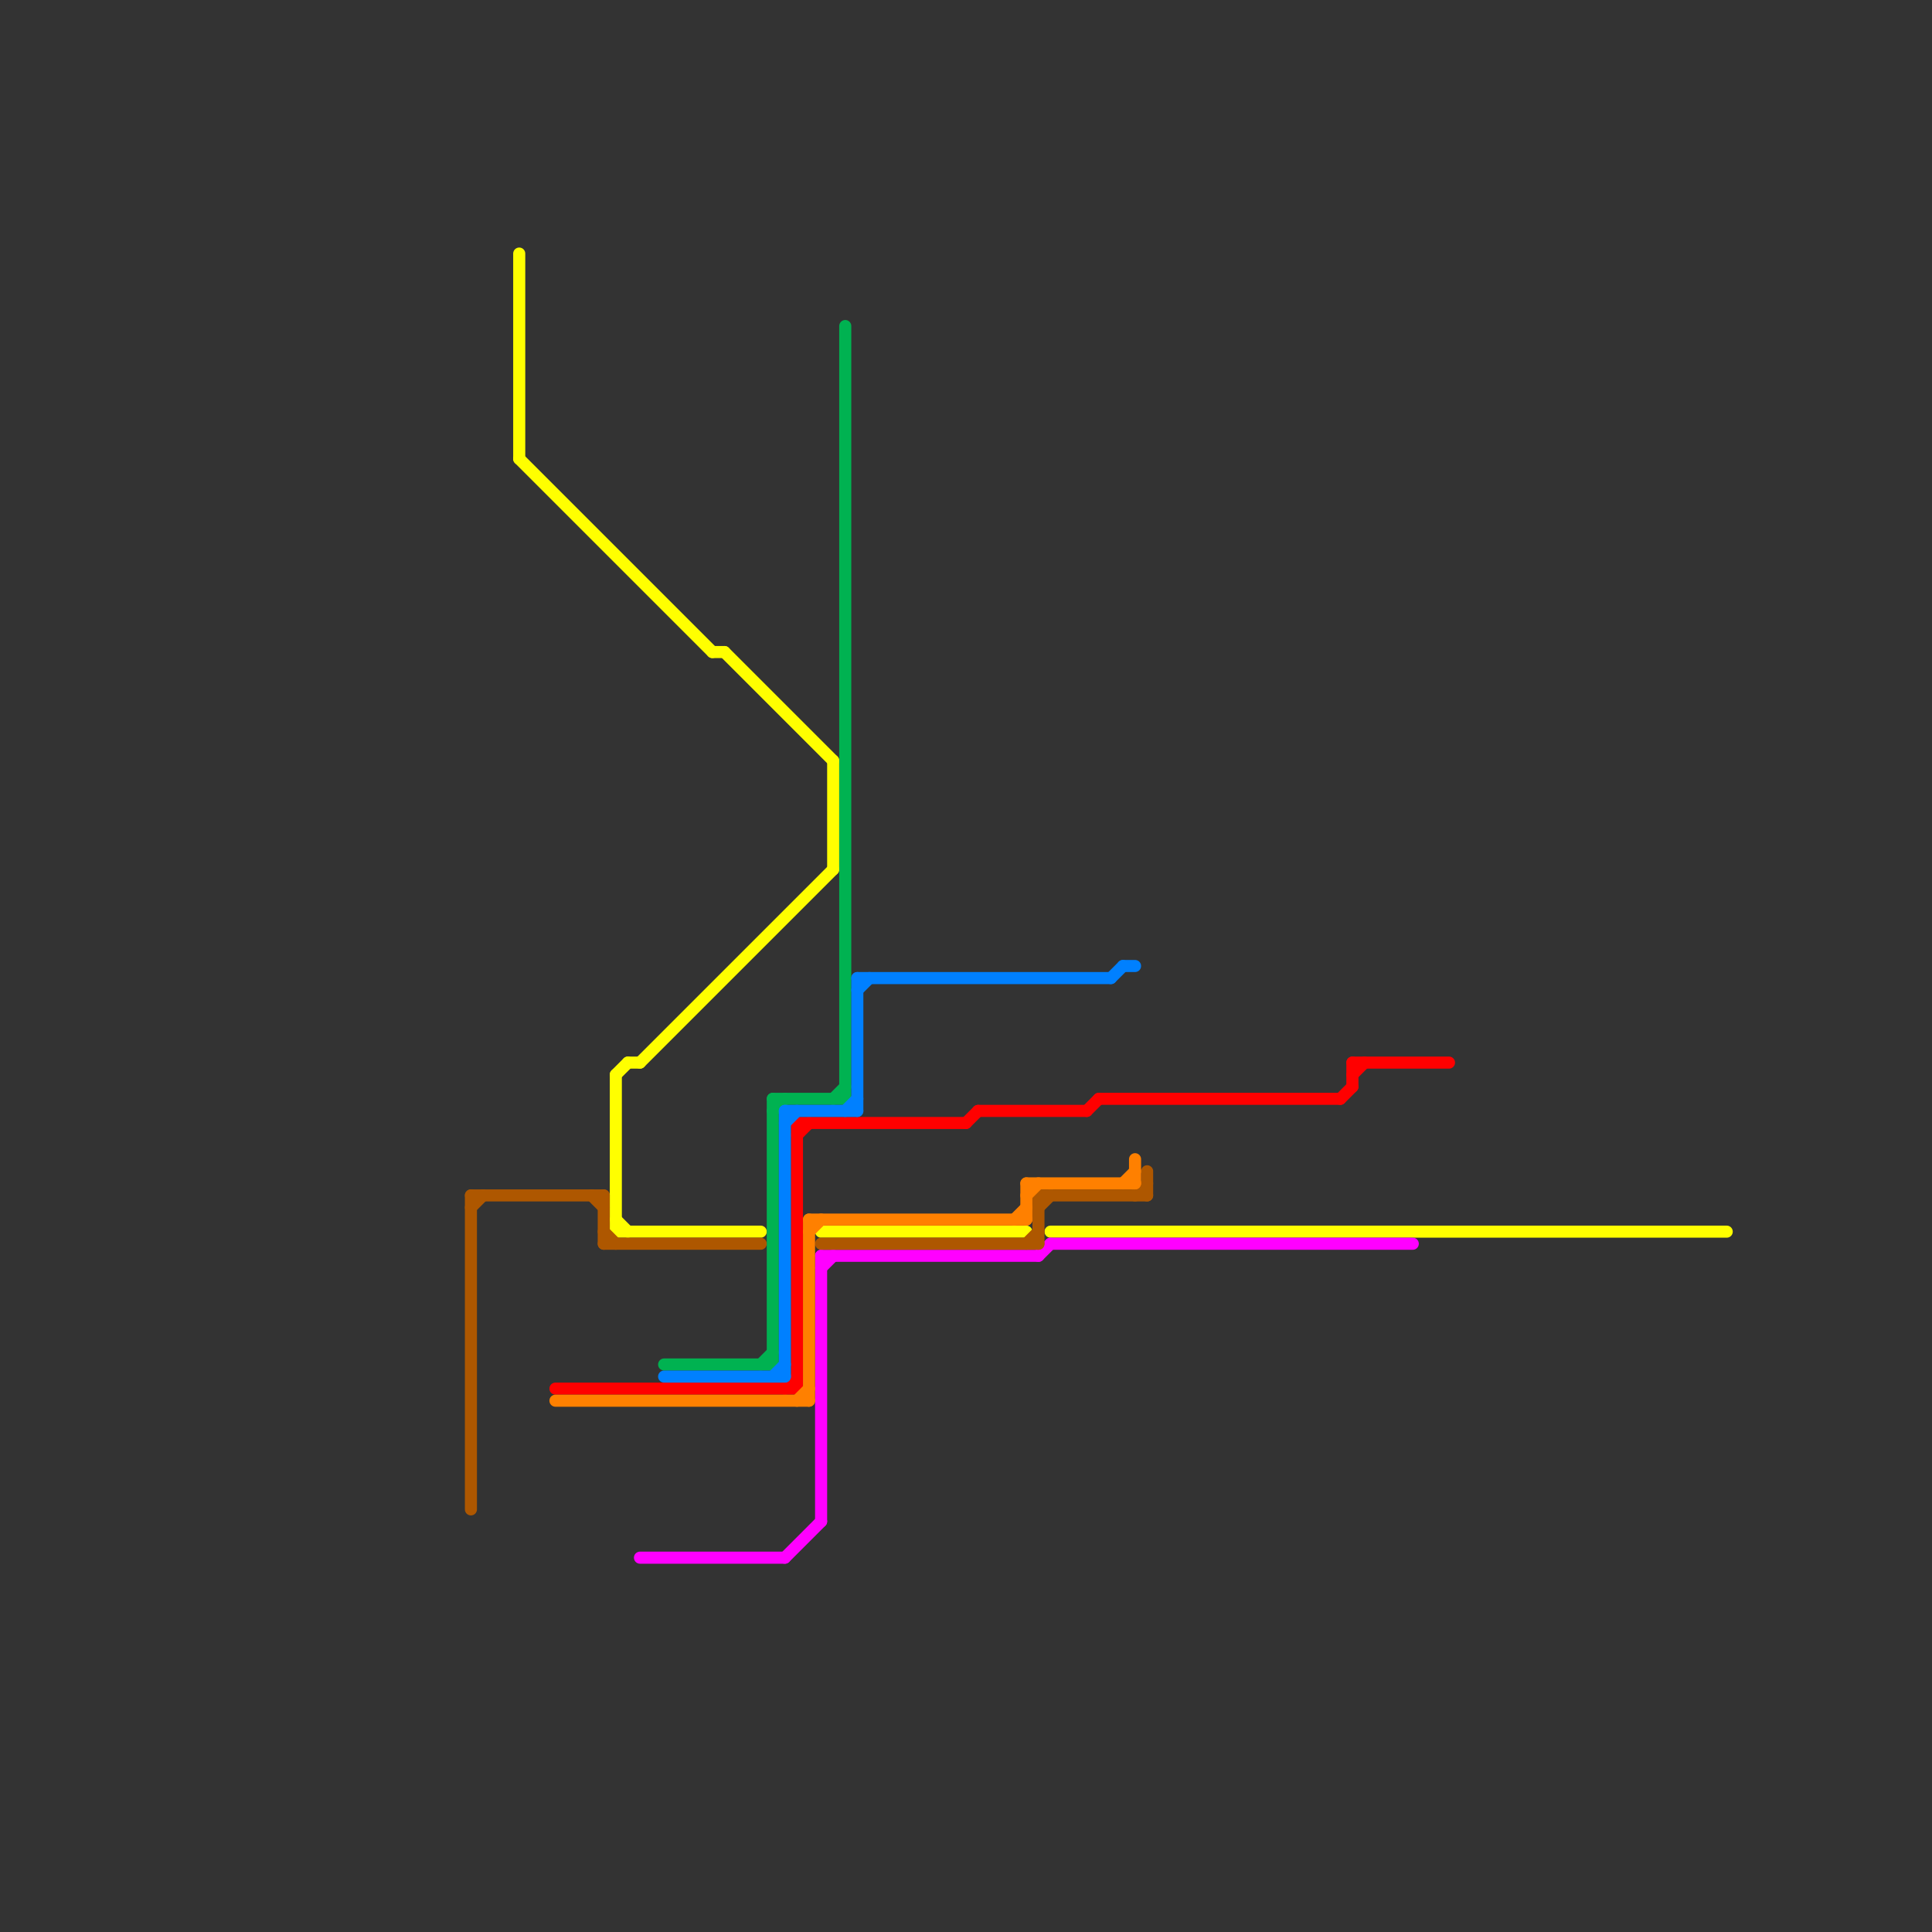 
<svg version="1.1" xmlns="http://www.w3.org/2000/svg" viewBox="0 0 160 160">
<rect x="0" y="0" width="160" height="160" fill="#333333" stroke="none"/>
<style>text { font: 1px Helvetica; font-weight: 600; white-space: pre; dominant-baseline: central; } line { stroke-width: 1; fill: none; stroke-linecap: round; stroke-linejoin: round; } .c0 { stroke: #ffff00 } .c1 { stroke: #ff00ff } .c2 { stroke: #ff0000 } .c3 { stroke: #ae5700 } .c4 { stroke: #ff8000 } .c5 { stroke: #00b251 } .c6 { stroke: #0080ff }</style><defs><g id="wm-xf"><circle r="1.2" fill="#000"/><circle r="0.9" fill="#fff"/><circle r="0.6" fill="#000"/><circle r="0.3" fill="#fff"/></g><g id="wm"><circle r="0.6" fill="#000"/><circle r="0.3" fill="#fff"/></g></defs><line class="c0" x1="59" y1="54" x2="60" y2="54"/><line class="c0" x1="52" y1="88" x2="53" y2="88"/><line class="c0" x1="43" y1="21" x2="43" y2="38"/><line class="c0" x1="53" y1="88" x2="69" y2="72"/><line class="c0" x1="51" y1="89" x2="52" y2="88"/><line class="c0" x1="51" y1="89" x2="51" y2="102"/><line class="c0" x1="43" y1="38" x2="59" y2="54"/><line class="c0" x1="51" y1="101" x2="52" y2="102"/><line class="c0" x1="68" y1="102" x2="85" y2="102"/><line class="c0" x1="51" y1="102" x2="63" y2="102"/><line class="c0" x1="60" y1="54" x2="69" y2="63"/><line class="c0" x1="87" y1="102" x2="143" y2="102"/><line class="c0" x1="69" y1="63" x2="69" y2="72"/><line class="c1" x1="86" y1="104" x2="87" y2="103"/><line class="c1" x1="68" y1="105" x2="69" y2="104"/><line class="c1" x1="68" y1="104" x2="68" y2="126"/><line class="c1" x1="53" y1="129" x2="65" y2="129"/><line class="c1" x1="65" y1="129" x2="68" y2="126"/><line class="c1" x1="68" y1="104" x2="86" y2="104"/><line class="c1" x1="87" y1="103" x2="117" y2="103"/><line class="c2" x1="81" y1="92" x2="90" y2="92"/><line class="c2" x1="65" y1="115" x2="66" y2="114"/><line class="c2" x1="112" y1="88" x2="112" y2="90"/><line class="c2" x1="66" y1="94" x2="67" y2="93"/><line class="c2" x1="90" y1="92" x2="91" y2="91"/><line class="c2" x1="46" y1="115" x2="66" y2="115"/><line class="c2" x1="66" y1="93" x2="80" y2="93"/><line class="c2" x1="112" y1="89" x2="113" y2="88"/><line class="c2" x1="80" y1="93" x2="81" y2="92"/><line class="c2" x1="66" y1="93" x2="66" y2="115"/><line class="c2" x1="91" y1="91" x2="111" y2="91"/><line class="c2" x1="111" y1="91" x2="112" y2="90"/><line class="c2" x1="112" y1="88" x2="120" y2="88"/><line class="c3" x1="86" y1="99" x2="95" y2="99"/><line class="c3" x1="49" y1="99" x2="50" y2="100"/><line class="c3" x1="50" y1="103" x2="63" y2="103"/><line class="c3" x1="95" y1="97" x2="95" y2="99"/><line class="c3" x1="85" y1="103" x2="86" y2="102"/><line class="c3" x1="39" y1="99" x2="39" y2="125"/><line class="c3" x1="94" y1="99" x2="95" y2="98"/><line class="c3" x1="39" y1="99" x2="50" y2="99"/><line class="c3" x1="39" y1="100" x2="40" y2="99"/><line class="c3" x1="68" y1="103" x2="86" y2="103"/><line class="c3" x1="50" y1="99" x2="50" y2="103"/><line class="c3" x1="50" y1="102" x2="51" y2="103"/><line class="c3" x1="86" y1="99" x2="86" y2="103"/><line class="c3" x1="86" y1="100" x2="87" y2="99"/><line class="c4" x1="67" y1="101" x2="85" y2="101"/><line class="c4" x1="85" y1="99" x2="86" y2="98"/><line class="c4" x1="85" y1="98" x2="94" y2="98"/><line class="c4" x1="85" y1="98" x2="85" y2="101"/><line class="c4" x1="93" y1="98" x2="94" y2="97"/><line class="c4" x1="46" y1="116" x2="67" y2="116"/><line class="c4" x1="94" y1="96" x2="94" y2="98"/><line class="c4" x1="67" y1="102" x2="68" y2="101"/><line class="c4" x1="66" y1="116" x2="67" y2="115"/><line class="c4" x1="67" y1="101" x2="67" y2="116"/><line class="c4" x1="84" y1="101" x2="85" y2="100"/><line class="c5" x1="63" y1="113" x2="64" y2="112"/><line class="c5" x1="64" y1="91" x2="70" y2="91"/><line class="c5" x1="69" y1="91" x2="70" y2="90"/><line class="c5" x1="64" y1="91" x2="64" y2="113"/><line class="c5" x1="70" y1="27" x2="70" y2="91"/><line class="c5" x1="64" y1="92" x2="65" y2="91"/><line class="c5" x1="55" y1="113" x2="64" y2="113"/><line class="c6" x1="93" y1="80" x2="94" y2="80"/><line class="c6" x1="65" y1="93" x2="66" y2="92"/><line class="c6" x1="71" y1="81" x2="92" y2="81"/><line class="c6" x1="64" y1="114" x2="65" y2="113"/><line class="c6" x1="65" y1="92" x2="65" y2="114"/><line class="c6" x1="71" y1="82" x2="72" y2="81"/><line class="c6" x1="65" y1="92" x2="71" y2="92"/><line class="c6" x1="70" y1="92" x2="71" y2="91"/><line class="c6" x1="92" y1="81" x2="93" y2="80"/><line class="c6" x1="71" y1="81" x2="71" y2="92"/><line class="c6" x1="55" y1="114" x2="65" y2="114"/>
</svg>

